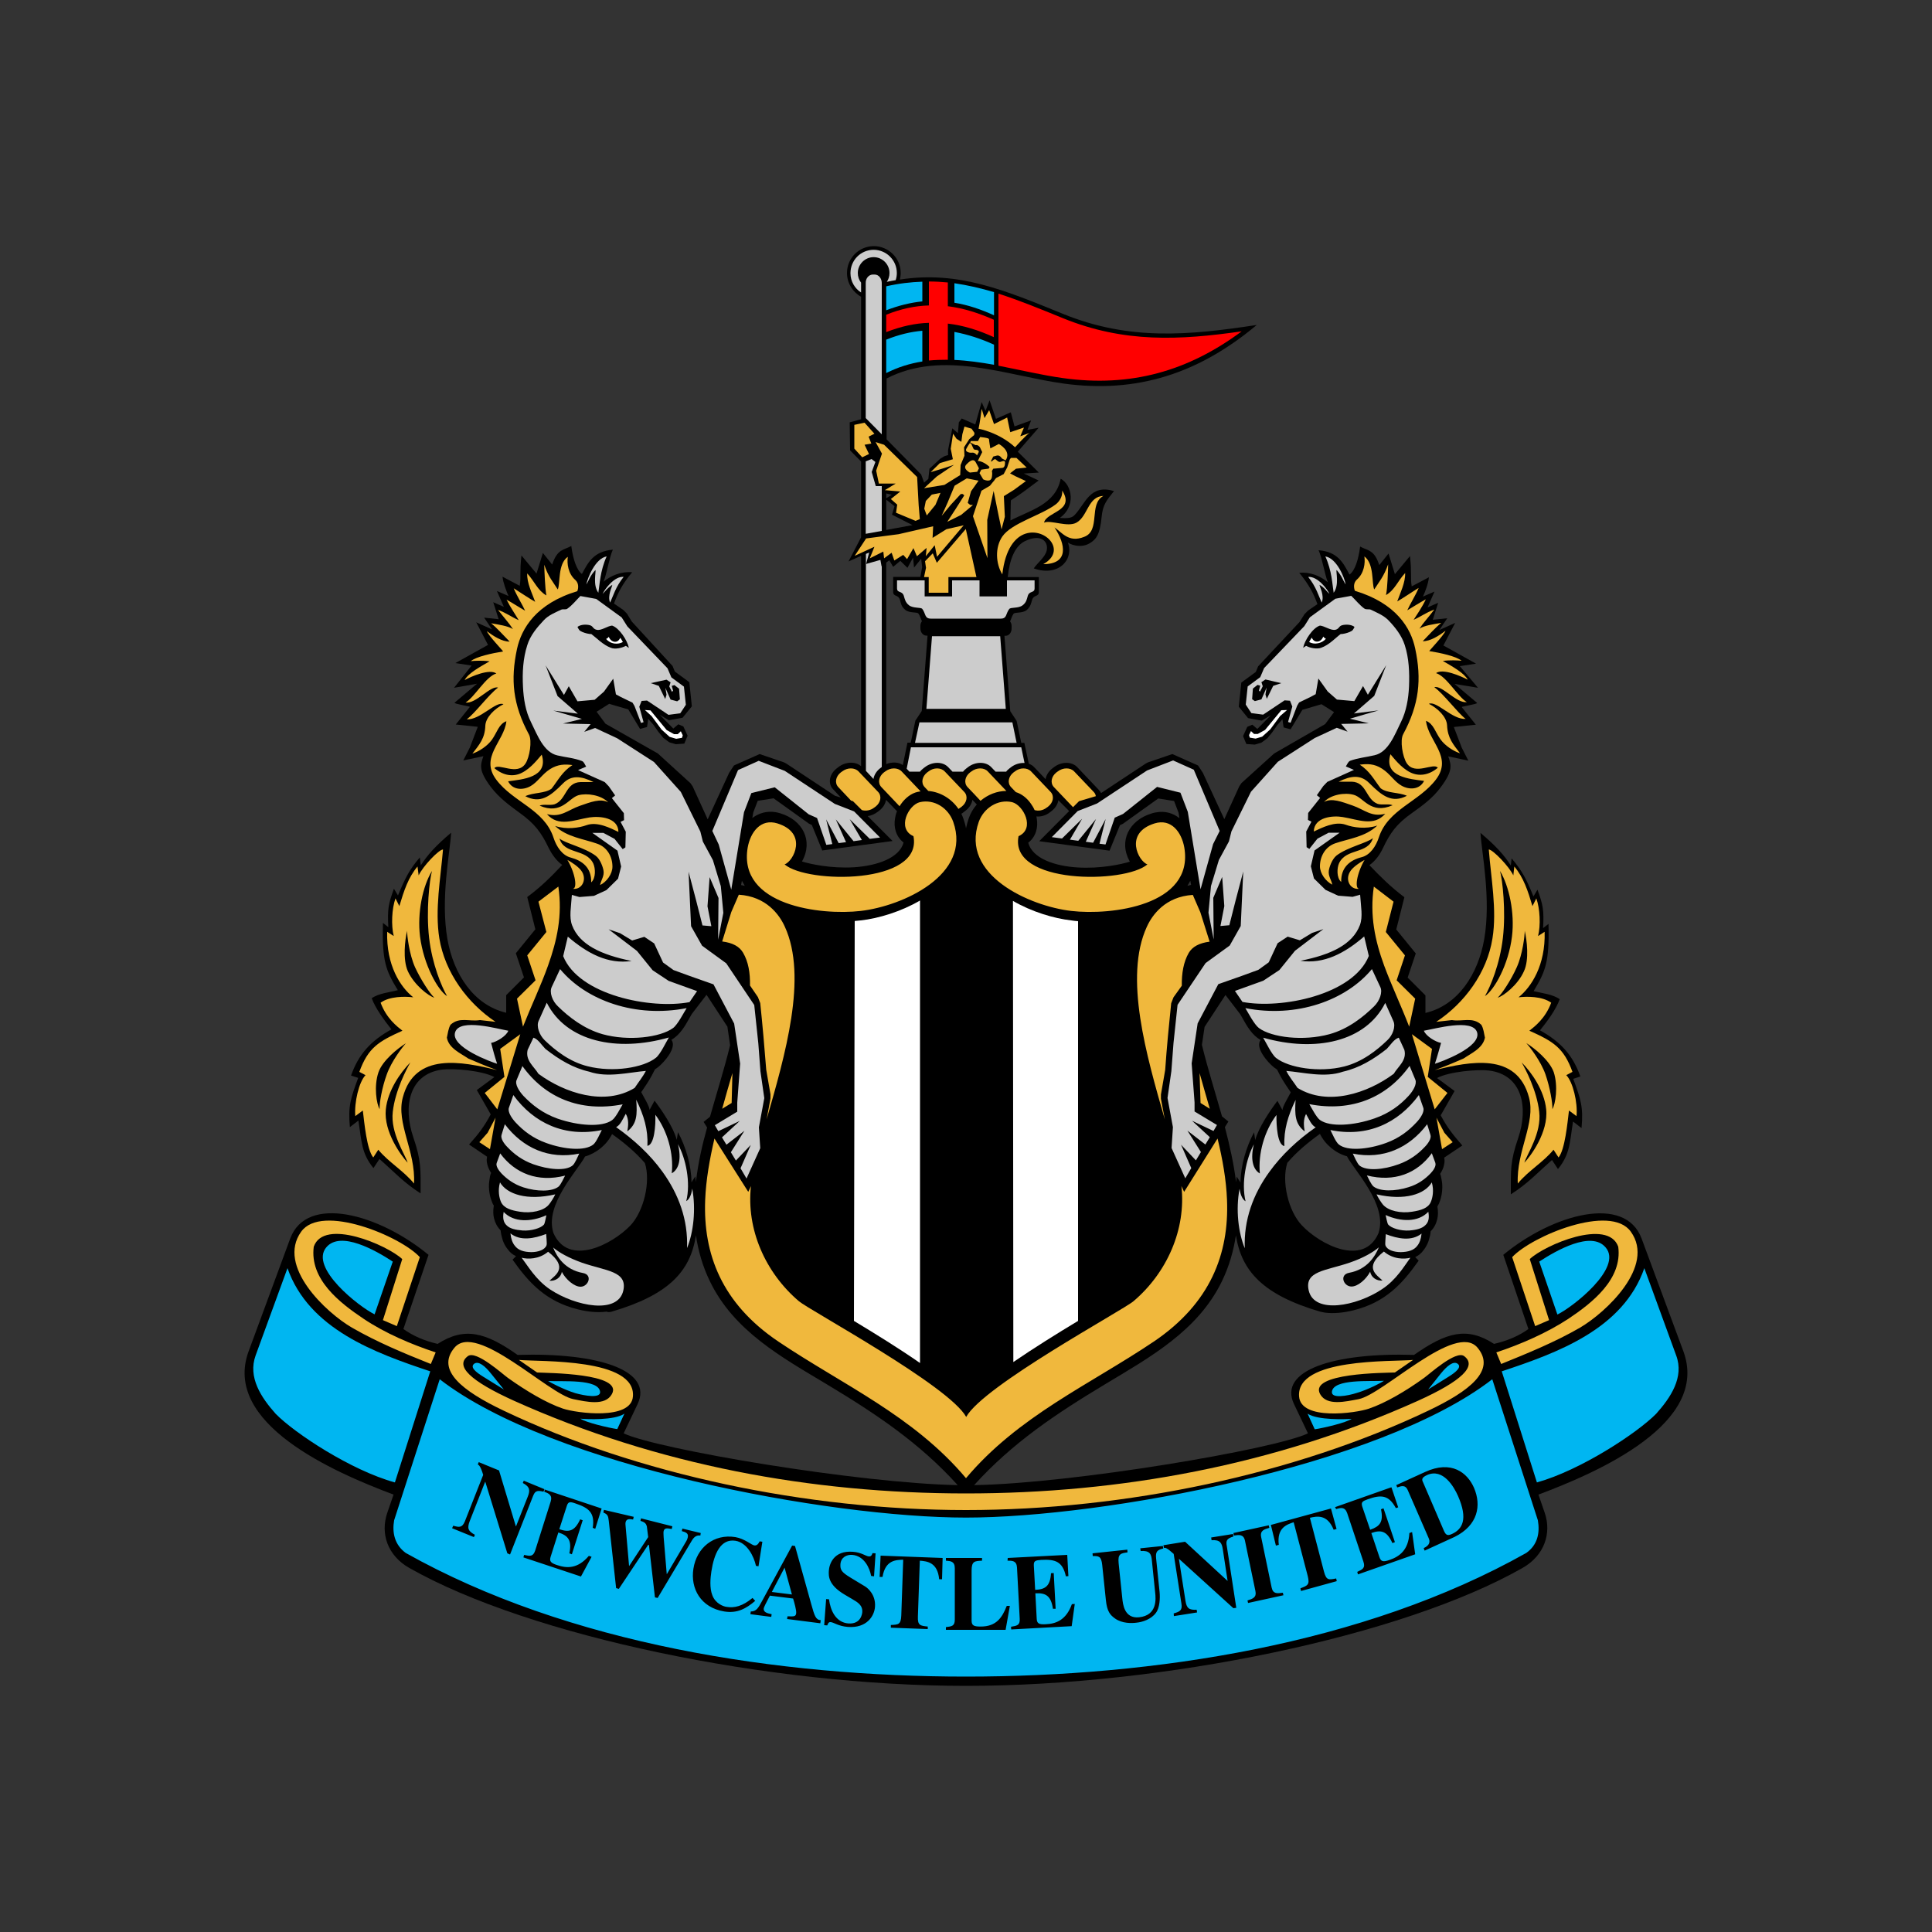 <?xml version="1.0" encoding="utf-8"?>
<!-- Generator: Adobe Illustrator 24.2.0, SVG Export Plug-In . SVG Version: 6.00 Build 0)  -->
<svg version="1.1" id="katman_1" xmlns="http://www.w3.org/2000/svg" xmlns:xlink="http://www.w3.org/1999/xlink" x="0px" y="0px"
	 viewBox="0 0 1000 1000" style="enable-background:new 0 0 1000 1000;" xml:space="preserve">
<rect x="0" y="0" width="1000" height="1000" fill="#333333" stroke="none"/>
<style type="text/css">
	.st0{fill-rule:evenodd;clip-rule:evenodd;}
	.st1{fill-rule:evenodd;clip-rule:evenodd;fill:#CCCCCC;}
	.st2{fill-rule:evenodd;clip-rule:evenodd;fill:#FFFFFF;}
	.st3{fill-rule:evenodd;clip-rule:evenodd;fill:#00B6F1;}
	.st4{fill-rule:evenodd;clip-rule:evenodd;fill:#F0B83D;}
	.st5{fill-rule:evenodd;clip-rule:evenodd;fill:#FF0000;}
</style>
<g>
	<path class="st0" d="M316.6,678.9c29.7-8.7,40.8-21,43.6-39.5c1.2,7.9,3.4,15.9,7.2,23.7c12.4,25.8,37.2,39.4,60.7,53.5
		c25.3,15.2,47.9,30.3,67.6,52.1c-51.7-1-155.7-18.6-172.9-26.8l7.2-15.1c8.4-17.6-20.6-26.8-62.1-25.5
		c-16.6-11.7-27.4-14.7-41.4-5.7c-6.9-1.6-12.8-4.2-17.7-7.7l13-38.4c-25.7-21.2-63.1-31.5-71.6-8.4l-21.5,58.3
		c-13.8,37.3,43.8,62.5,75,74.2l-3.3,9.6c-3.5,10.4,0,21.9,11.5,28.4c62.5,35.4,186.1,61,288.1,61s225.5-25.5,288-61
		c11.5-6.5,15.1-18.1,11.6-28.4l-3.3-9.6c31.2-11.7,88.8-36.9,75-74.2l-21.6-58.3c-8.5-23-45.9-12.8-71.6,8.4l13,38.4
		c-5,3.6-10.9,6.1-17.8,7.7c-14-9.1-24.7-6-41.4,5.7c-41.5-1.3-70.5,8-62.1,25.5l7.2,15.1c-17.1,8.2-121.2,25.9-172.8,26.8
		c19.7-21.8,42.3-36.9,67.6-52.1c23.4-14.1,48.2-27.7,60.7-53.5c3.8-7.9,6-15.8,7.2-23.7c2.9,18.5,14,30.8,43.6,39.5l0,0
		c0,0,0,0,0,0c0.8,0.2,1.6,0.3,2.4,0.5c4.6,0.6,9.7,0.1,14.9-1.2c16.4-4.1,25.1-13.5,33.7-25.7l-1.8-1.8c1.9-1,3-1.8,4.4-3.7h0
		c1-1.3,1.9-2.9,2.5-4.6c0.5-1.6,1-3.3,1.1-5.1c1.7-1.7,2.8-3.7,3.4-6.2c0.5-2,0.5-4.2,0.1-6.6c0.2-0.5,0.5-1,0.8-1.5l0,0
		c1-2.3,1.9-5.8,1.7-9.8l0,0c0-0.5-0.1-1.3-0.3-2.4c-0.2-1-0.3-1.8-0.5-2.5l-0.1-0.2h0l0,0l-0.2-0.5c0.9-1.4,1.7-2.9,2-4.5v0
		c0.2-0.8,0.3-1.6,0.3-2.3c0-0.5-0.1-1.1-0.2-1.6l9.4-6.3c-4.8-5.5-7.7-9.1-11.2-15.6l7.2-12.6l-9.1-6.7c6.3-3.4,21.2-4.6,26.9-3.9
		c17.3,2.2,20.5,19.1,15.1,35c-4.2,12.2-3.8,16.5-3.8,29.1c9-5.8,13.3-10.7,21.3-17.8l3.1,4.7c6.4-7.8,6.1-14.2,7.8-24.6l4.4,3.4
		c1-10.9-0.4-14.9-4.3-25.5l3.7-1.2c-3.9-11-10.1-17.9-20.9-23.9c3.7-4.6,8.2-10.6,10.2-16.1c-3.6-2.6-9.1-3.1-13.5-4.2
		c6.1-10.2,8.2-14.9,7.7-34.8l-2.8,2.2c0.5-9.2,0-12-2.9-19.9l-2.1,3.5c-3.6-8.9-5.9-13.4-11.3-19.7L782,448
		c-3.5-5.5-7.8-10.2-15.7-16.9c0.6,10.4,5.6,34.2,1.9,55.2c-3.2,18-13.5,34-30.4,38l0-9.1l-9.2-9.2l4.2-12.5l-10.1-12.4l4.2-16.7
		c-6.9-5.2-12.3-10.5-18.1-16.6c3.1-2.2,5.4-5.4,7-8.8c3.8-8,7-12.5,15.2-18.3c5.2-3.7,10.5-7.5,14.7-13.2c6.6-8.8,5.4-11.6,3.9-16
		l10.4,2.2l-3.4-6.7l-4.1-10.7l11.4-1.2l-7.3-9.1c-0.4-0.3,8.5-1.6,7.9-2.2l-11.6-9.8L765,356l-9.4-11.2l8.4-1.3l-16.9-9.4l6.1-11.7
		l-8.2,3.7l4.1-6.1l-7.5,0.8l2.8-8.8l-5.5,2.4l3.6-8.2l-6,2.6c1.3-2.8,2.8-6.9,3.1-10l-8.9,4.7c-0.8-4.6,0.1-7-0.9-15.7l-7.8,9.4
		l-3.3-10.7l-4.8,6c-2.6-8.1-5.9-7.4-9.9-9.6c-0.9,6.9-2.7,12.5-5.5,14.5c-3.3-6.2-6.1-11.8-16-12.6c1.9,4.2,3.1,12.3,4.8,16.6
		c-3.8-3.2-9.1-5.5-14.8-4.9c5.1,6.2,7.4,10.7,9.4,16.2l-4.8,3.3l-1.9,1.9l-2.6,4.1l-21.4,22.9l-1.2,2.9l-7.5,5.5l-1.3,12.5l4.8,5.9
		l7.1,1.3l4.7-2.8l-7,7.1l-2.6-2.2l-2.6,1.1l-2.2,4.8l1.7,4.1l4.4,0.3l3.4-1l3.1-2.3l2.6-3.2l2.6-3.7l2.6-2.9l0.3,2.3l0.3,1.9l3.6,1
		l6.1-10.1l9.9-2.9l6.5,4.1l-4.6,6.2L659.5,390l-16.9,15.3l-1.1,1.6l-7.8,17.1L622.6,400l-2.5-3.8l-13.3-5.9l-12.6,4.3l-1.3,0.7
		l-23,15.2c-0.3-0.6-0.7-1.2-1.2-1.7l-11.1-11.7c-2.8-3-8.2-3-12.1,0l-0.9,0.7c-1.9,1.5-3.1,3.5-3.4,5.5l-5.9-6.2
		c-0.7-0.8-1.7-1.4-2.8-1.8l-2.3-10.8h-1.6l-2.4-11.4l-3.3-5l-3-39h0.6c1.7,0,3.1-1.7,3.1-3.7V324c0-0.9-0.3-1.7-0.8-2.4
		c0.6-1,0.8-2.5,1.8-3.9c0.8-1,4.6-0.1,6.9-2c1.9-1.7,2.2-3.5,2.6-4.8c0.8-3.4,3.6-1.7,3.6-4.5v-7.7h-16.1
		c0.9-8.9,3.6-15.9,8.7-18.5c8.4-4.2,12.4,0,11.5,4.6c-0.7,3.6-5.3,7-6.7,9.4c12.2,4.4,21-4,17.6-13.5c0.4,0.7,6.3,3.5,11.3,0.5
		c3.3-2,5.3-4.3,6.2-13.6c0.6-6.4,2.5-8.5,6.4-13.4c-12.6-3.9-14.9,6.9-20.6,12.6c-1.7,1.7-4.7,1.4-7.5,1.3
		c8.5-5.9,6.5-17.1,0.5-20.3c-2.6,13.4-16.1,16.4-26,21.6l0.2-10.4c5.7-3.6,9-6.3,14.4-10.3l-7.7-3.6l7.8-0.5l-10.9-10.8l10.8-12.4
		l-5.8,1.1l1.9-4.9l-8.6,3.1l-1.9-7.3l-7.7,3.4l-3.3-9.6l-2.1,5.5l-2-4.6l-3.3,11.6l-7-3.1l-1.5,2l-0.5,5.6l-2.9-2.5l-2.2,11.4
		l0,1.9l0.1,0.5l-1.9,0.6l-2.2,1.3l-5.6,5.2l-0.6,5.3l-2.2,1.9l-1.5-4.2l-17.9-18.2v-31.5c29.1-15,62-1.5,91.4,2.6
		c38.4,5.3,70.3-5.3,100.2-30.3c-35.3,5.4-66,8.2-100.2-5.7c-30-12.2-54.2-22.5-84.5-17.8c0.2-1.1,0.4-2.2,0.4-3.4
		c0-7.7-6.3-13.9-13.9-13.9c-7.7,0-13.9,6.2-13.9,13.9c0,5.3,3,9.9,7.3,12.3V217l-5.9,1.6l0.2,14.5l5.7,5.8v39.2l-6.5,12.5l6.5-2.9
		v108.9c-2.9-2.6-8-2.4-11.7,0.4l-0.9,0.7c-3.9,3-4.7,7.9-1.9,10.8l4,4.3l-3-0.9l-25.1-16.6l-1.3-0.7l-12.6-4.3l-13.3,5.9l-2.5,3.8
		l-11.1,24.1l-7.8-17.1l-1.1-1.6L340.5,390l-27.1-15.4l-4.6-6.2l6.5-4.1l9.9,2.9l6.1,10.1l3.6-1l0.3-1.9l0.3-2.3l2.6,2.9l2.6,3.7
		l2.6,3.2l3.1,2.3l3.4,1l4.4-0.3l1.7-4.1l-2.2-4.8l-2.6-1.1l-2.6,2.2l-7-7.1l4.7,2.8l7.1-1.3l4.8-5.9l-1.3-12.5l-7.5-5.5l-1.2-2.9
		L327,321.7l-2.5-4.1l-1.9-1.9l-4.8-3.3c2-5.5,4.3-10.1,9.4-16.2c-5.7-0.5-11,1.7-14.8,4.9c1.7-4.2,2.9-12.4,4.8-16.6
		c-9.9,0.9-12.7,6.4-16,12.6c-2.7-2-4.6-7.6-5.5-14.5c-4,2.2-7.2,1.5-9.9,9.6l-4.8-6l-3.3,10.7l-7.8-9.4c-1,8.8-0.1,11.2-0.9,15.7
		l-8.9-4.7c0.3,3.1,1.9,7.2,3.1,10l-6-2.6l3.6,8.2l-5.5-2.4l2.8,8.8l-7.5-0.8l4.1,6.1l-8.2-3.7l6.1,11.7l-16.9,9.4l8.4,1.3L235,356
		l11.9-2.1l-11.6,9.8c-0.6,0.6,8.2,1.9,7.9,2.2l-7.3,9.1l11.4,1.2l-4.1,10.7l-3.4,6.7l10.4-2.2c-1.5,4.5-2.7,7.2,3.9,16
		c4.3,5.6,9.5,9.4,14.7,13.2c8.1,5.8,11.4,10.4,15.2,18.3c1.7,3.4,4,6.6,7,8.8c-5.8,6.2-11.2,11.5-18.1,16.6l4.2,16.7l-10.1,12.4
		l4.2,12.5l-9.2,9.2l0,9.1c-16.9-4-27.2-20-30.4-38c-3.7-21,1.3-44.7,1.9-55.2c-7.9,6.7-12.1,11.3-15.7,16.9l-0.5-4.1
		c-5.4,6.3-7.6,10.7-11.3,19.7l-2.1-3.5c-2.9,7.9-3.4,10.7-2.9,19.9l-2.8-2.2c-0.5,19.9,1.5,24.6,7.7,34.8
		c-4.4,1.2-9.9,1.6-13.5,4.2c2,5.4,6.5,11.4,10.2,16.1c-10.8,6-17,12.9-20.9,23.9l3.7,1.2c-3.9,10.6-5.3,14.6-4.3,25.5l4.4-3.4
		c1.7,10.4,1.4,16.8,7.8,24.6l3.1-4.7c8,7,12.3,12,21.3,17.8c0-12.5,0.4-16.9-3.8-29.1c-5.4-15.9-2.2-32.8,15.1-35
		c5.7-0.7,20.6,0.5,26.9,3.9l-9.1,6.7l7.2,12.6c-3.5,6.5-6.3,10.1-11.2,15.6l9.3,6.3c-0.1,0.5-0.1,1.1-0.2,1.6
		c0,0.7,0.1,1.5,0.3,2.3v0c0.4,1.6,1.1,3.1,2,4.5l-0.2,0.5l0,0h0l-0.1,0.2c-0.2,0.7-0.4,1.5-0.5,2.5c-0.2,1-0.2,1.8-0.3,2.4l0,0
		c-0.2,4,0.7,7.5,1.7,9.8l0,0c0.2,0.5,0.5,1.1,0.8,1.5c-0.4,2.4-0.4,4.6,0.1,6.6c0.6,2.4,1.7,4.5,3.4,6.2c0.2,1.8,0.6,3.5,1.1,5.1
		c0.6,1.7,1.4,3.3,2.5,4.6h0c1.4,1.9,2.4,2.7,4.4,3.7l-1.8,1.8c8.6,12.2,17.4,21.6,33.7,25.7c5.2,1.3,10.4,1.8,14.9,1.2
		C315,679.3,315.8,679.1,316.6,678.9C316.6,678.9,316.6,678.9,316.6,678.9L316.6,678.9L316.6,678.9z M476.4,298.6h-14.1v7.7
		c0,2.9,2.8,1.1,3.6,4.5c0.4,1.4,0.6,3.2,2.6,4.8c2.2,1.9,6.1,1,6.9,2c1,1.4,1.2,2.9,1.8,3.9c-0.5,0.7-0.8,1.5-0.8,2.4v1.4
		c0,2,1.4,3.7,3.1,3.7h0.6l-3,39l-3.3,5l-2.4,11.4h-1.7l-2.4,11.6c-2.3-1.6-5.6-1.7-8.6-0.5V291.2l1.6-1.2l2,3.4l3.7-3.1l3.7,3.6
		l2.9-5.3l0.5,5.2l3.7-4.6l0.5,4.3L476.4,298.6z M458.7,274.3v-15.7l4.3,3.4l-1.3,4.4l10.6,5.4L458.7,274.3z M458.7,257.9v-2.5
		l2.9,0.7L458.7,257.9z M553.4,419.8l-15.5,15.6l36.4,4.9l5.4-13.2l1.5-0.7l18.3-13.1l8.2,1.3l2.3,6l0.5,2.9
		c-3.3-2.6-7.4-3.9-12.2-3c-0.8,0.1-1.6,0.3-2.4,0.6h0c-11.4,3.5-17.1,14.2-11.1,24.9c-4.5,1.4-15.2,3.7-26.9,3
		c-12.1-0.7-23.5-4.7-25.7-12.8c3.9-3,5.3-7.9,4.4-12.7c0-0.3-0.1-0.6-0.2-0.9c2.4,0.2,5-0.5,7.1-2.2l0.9-0.7
		c1.9-1.5,3.1-3.5,3.4-5.5L553.4,419.8z M505.6,416.4c-0.9,1-1.7,2.1-2.4,3.3c-0.7,1.2-1.3,2.5-1.8,3.9l0,0l0,0v0
		c-0.6,1.7-1,3.4-1.4,5.1c-0.3-1.7-0.8-3.4-1.4-5.1v0v0l0,0c-0.3-0.8-0.6-1.6-1-2.4c0.5-0.3,1-0.6,1.4-1l0.9-0.7
		c1.9-1.5,3.1-3.5,3.4-5.5L505.6,416.4z M464.3,419.9c-0.5,1.1-0.8,2.3-1,3.5c-0.9,4.8,0.5,9.7,4.4,12.7c-2.2,8-13.6,12-25.7,12.8
		c-11.7,0.7-22.4-1.6-26.9-3c6-10.8,0.3-21.4-11.1-24.9h0c-0.8-0.2-1.7-0.5-2.4-0.6c-4.8-0.8-8.9,0.5-12.2,3l0.5-2.9l2.3-6l8.2-1.3
		l18.3,13.1l1.5,0.7l5.4,13.2l36.4-4.9l-12.9-12.9c1.8-0.2,3.6-1,5.2-2.2l0.9-0.7c1.9-1.5,3.1-3.5,3.4-5.5L464.3,419.9z
		 M360.2,611.8c-0.1-1-0.2-1.9-0.3-2.9l-2,3.1c0-8.4-2.9-18.5-7-26l-0.6,4c-1.7-6.4-7.7-15.3-11.5-20.3l-2.6,4.8
		c0-1.9-3.1-6.8-4.3-9.2c1.5-2.2,4.1-6,5.4-8.5l1.7-3.3c0.6-0.4,1.2-0.8,1.7-1.2h0v0l0,0c3.1-2.5,9.9-10.2,6.8-14.1
		c4.4-2.5,7-7,9.5-11.5c0.6-1,1-1.7,1.1-1.9l7.6-9.9l10.8,16.5l1.4,9.6c-3,12.3-6.9,24.6-10.4,37l-0.1,0.1l-3.2,2.6l1.8,2.9
		C363.4,592.8,361.3,602.3,360.2,611.8L360.2,611.8z M383.6,458.1l0.4-2.2c0.5,0.9,1,1.8,1.5,2.6L383.6,458.1z M622.1,540.8
		c3,12.3,6.9,24.6,10.4,37l0.1,0.1l3.2,2.6l-1.8,2.9c2.5,9.5,4.6,19,5.8,28.5c0.1-1,0.2-1.9,0.3-2.9l2,3.1c0-8.4,2.9-18.5,7-26
		l0.6,4c1.7-6.4,7.7-15.3,11.5-20.3l2.6,4.8c0-1.9,3.1-6.8,4.3-9.2c-1.5-2.2-4.1-6-5.4-8.5l-1.7-3.3c-0.6-0.4-1.2-0.8-1.7-1.2h0v0
		l0,0c-3.1-2.5-9.9-10.2-6.8-14.1c-4.4-2.5-7-7-9.5-11.5c-0.6-1-1-1.7-1.1-1.9l-7.6-9.9l-10.8,16.5L622.1,540.8z M616.1,455.9
		c-0.5,0.9-1,1.8-1.5,2.6l1.9-0.5L616.1,455.9z M713.5,638.3c-7.7,17.6-30.3,5.9-39.7-4.1c-6.9-7.3-10.6-22.5-7.5-32.3
		c4.8-5.7,10.9-10.7,16.9-15c2.7,5.5,8.1,10,14,11.6C700.5,605.3,718.5,623.5,713.5,638.3L713.5,638.3z M286.5,638.3
		c-5-14.7,13-33,16.3-39.7c5.9-1.7,11.3-6.1,14-11.6c6.1,4.3,12.2,9.4,17,15c3.1,9.7-0.6,25-7.5,32.3
		C316.8,644.2,294.3,655.8,286.5,638.3L286.5,638.3z"/>
	<path class="st1" d="M475.9,373.9h48.1l2.2,10.6h-52.6L475.9,373.9z M451.8,142.1h0.9c2.1,0,3.7,2,3.7,4.4v78.3l-8.3-8.4h0v-69.9
		C448,144.1,449.7,142.1,451.8,142.1L451.8,142.1z M456.4,251.6v23.2l-8.3,1.5v-37.5l3-1.2l2,1.5l-1.9,5.2l2.1,7.3H456.4z
		 M456.4,292.9V397c0,0,0,0,0,0l-0.9,0.7c-1.9,1.5-3.1,3.5-3.4,5.5l-3.9-4.2V286.7l1.7-0.7l-1.6,5.9l7.4-2.1l0.6,3.4L456.4,292.9z
		 M452.2,129.3c6.6,0,12,5.4,12,12c0,1.3-0.2,2.5-0.6,3.7c-1.5,0.2-3.1,0.6-4.6,0.9c0.9-1.3,1.4-2.9,1.4-4.6c0-4.5-3.7-8.2-8.2-8.2
		c-4.5,0-8.2,3.7-8.2,8.2c0,1.9,0.6,3.6,1.7,5v5.1c-3.3-2.1-5.5-5.8-5.5-10C440.2,134.6,445.6,129.3,452.2,129.3L452.2,129.3z
		 M742.7,550.6c1.5-4.6,1.8-6,3.2-10.8c-2.7-0.4-7.9-3.5-8.9-6.3c5.5-0.9,25-6.5,27.5,0.7C767.1,542,745.4,549.8,742.7,550.6
		L742.7,550.6z M290.4,315.6c1-0.5,2.3,0.1,3.2-0.5c2.6-1.8,4.6-4.4,6.8-6.6l8.2,1.5l13.2,9.6l2.9,4.6l20.8,21.7l2,4.7l6.5,4.8
		l1,9.4l-2.9,4.4l-6.1,0.8l-11.1-7.4l-2.8,0.2l-1.2,3l2.2,8l-1.3,0.4l-3.4-8.8l-1-1.7l-6-2.9l-2.6-1.4l-1.4-8.1l-4.8,6.7l-4.8,4.2
		l-8.9,0.8l-4.5-7.8l-2.5,4.5l-9.5-15.3l6.2,15.9l10.5,9.1l-12.7-1.6l14.8,4.3l-9.8,2.4l14.3,0.3l-3.3,4l5.6-2l11.4,5.3l19.1,12.3
		l13.9,15.5l10.1,20.5l1.3,5.2l5.2,9.6l4.1,13.5l1.3,13.8l-2.7,13.9l0.2-21.6l-4.6-10.8l-1.1,15.1l2,10.3l-4.6-0.4l-3.3-13
		l-3.9-14.8l1.3,28.2l5.7,10.1l12.5,9.1l14.5,21.6l2.1,19.8l1.1,14.5l2,13.9l-2.8,15.1l0.7,10.8l-7.1,15.7l-3.1-5.3l5.3-12.1
		l-7.7,8.1l-2.6-4.3l7-11.1l-9.3,7.2l-2.3-3.8l9.2-8.5l-11.1,5.3l-1.8-3.1l11.6-7l0-4.7l1.5-20.2l-3.1-20.7l-10.7-20.3l-12.2-4.3
		l-8.5-3.1l-5.4-3.9l-4.6-9.9l-5.1-3.4l-6.3,1.9l-6.3-3.8l-5.9-2l14.7,11.2l8.1,10l8.3,5.5l14.7,5.3l-3.9,5.7
		c-20,3.8-57.3-3.6-65.4-23.8l2.4-10.1c10.1,8.7,20.8,14.4,33,12.6c-15.7-3.2-27-8.4-30.8-18.5c-1.6-4.3-0.5-9.3-0.1-15.7l3.9,1.1
		l7.5-0.6l6.5-3l6-5.9l1.6-6.3l-1.9-8.2l-13-9.2h5.7l5.8,3.1l4.2,5.3l1.4-0.9l0.2-8.1l-2.7-5.1l1.8-0.9l-0.1-3.6l-6.2-7.8l1.7-1.4
		l-3.3-4.7l-2.1-2.2l-13.8-6.2l4.2-1.8c-0.7-1-1.1-2.5-2.2-2.9c-4.1-1.6-8.5-1.9-12.7-2.9c-7.1-1.6-10.4-10.6-13.6-17.1
		c-2.9-5.7-3.9-12.2-4.2-18.4c-0.4-7.2,0-14.7,2.2-21.5c1.5-5,5-9.2,8.6-13C283.9,318.4,287.3,317.1,290.4,315.6L290.4,315.6z
		 M270,651c3.1,0.8,8.9,0.9,13.7-3.1c10.6,8.2,3.9,12,0.7,15c2.9,0.3,5.9-1.5,6.4-4.6c2,3.9,6.5,7.8,9.8,7.7c4-0.1,6.3-6.2,1.1-7.1
		c-9.3-1.7-13.5-8.4-15.4-13.2c2.9,2.5,8,5.4,15,7.9c12.5,4.3,23.6,4.3,21.3,14.5c-2.9,12.3-24.6,8.1-37.9-0.7
		C277.3,662.4,273.2,655.2,270,651L270,651z M281.9,538.4c-2.7-2.6-4.4-7.2-3.1-10l4.2-9.4c10.1,20.1,36.2,25.7,63.2,18
		c-1.4,2.3-4.4,8.7-6.7,10.5c-6.5,5.2-22.3,7.7-35.3,4.4C294.8,549.6,287.3,543.6,281.9,538.4L281.9,538.4z M273.1,543.4l3-6.3
		c2.4,0.7,4.3,3.9,6.2,5.8c7,5.5,14.3,9.9,22.7,11.8c9.4,3.3,20.7,0.3,29.3-0.4c-1.6,3.1-3.9,5.9-5.8,8.8
		c-15.5,9.5-36.2,2.7-49.8-7.3C276.4,552,271.8,548.9,273.1,543.4L273.1,543.4z M270.9,567.2c-2.2-2.4-4.5-6-3.5-8.2l3-7.2
		c11.6,16.2,29.7,24.1,51.9,19.8c-1.1,1.8-3.6,6.9-5.5,8.2c-5.3,3.8-17.5,2.9-28.2-0.8C280.8,576.2,275.4,571.9,270.9,567.2
		L270.9,567.2z M266.8,580.9c-2-2.2-4.1-5.4-3.4-7.5l2.3-6.6c10.7,14.7,26.8,22,45.8,18.1c-0.9,1.7-2.8,6.2-4.4,7.5
		c-4.4,3.5-15,2.6-24.4-0.8C275.7,589.1,270.8,585.2,266.8,580.9L266.8,580.9z M262.6,593.7c-1.8-1.8-3.6-4.5-3-6.3l1.7-5.5
		c9.3,12.3,22.8,18.4,38.5,15.2c-0.7,1.4-2.2,5.2-3.5,6.2c-3.6,2.9-12.5,2.1-20.3-0.7C270.2,600.5,266,597.3,262.6,593.7
		L262.6,593.7z M259.5,607.3c-1.5-1.6-3-3.9-2.4-5.4l1.8-4.9c7.7,10.4,19.5,15.1,33.6,11.5c-0.7,1.2-2.2,4.7-3.4,5.7
		c-3.4,2.7-11.2,2.6-18.1,0.4C266,613,262.4,610.3,259.5,607.3L259.5,607.3z M269.2,627.2c-4.6-0.7-8.4-1.8-9.9-5.1
		c-0.9-2.1-1.7-5.9-0.5-10.1c3.6,6.1,13.9,9.6,28.6,6.2c-0.6,1.4-2.3,4.1-3.3,5.3C281.4,626.8,274.9,628.1,269.2,627.2L269.2,627.2z
		 M270.5,636.9c-3.8-0.3-6.6-1-8.2-2.6c-1.7-1.5-2.2-3.8-1.6-7c5.2,5.5,14.1,5.3,22.1,1.7c-0.2,0.7-0.7,4.2-1.3,4.9
		C279.9,635.7,275,637.2,270.5,636.9L270.5,636.9z M274.9,648.1c-3.7-0.1-6.7-0.9-8.5-3.4c-1.2-1.5-1.9-3.5-2.2-6.3
		c5.2,4.1,12.2,2.7,18.5,0.3c0,0.9,0.5,5,0.2,5.8C282.1,646.9,278.6,648.1,274.9,648.1L274.9,648.1z M324.7,585.6
		c5-3.9,5.2-8.6,4.6-16.4c4,8.2,6.2,15.5,5.8,23.9c3.6-0.6,4.3-10.4,4.1-16.1c6.2,8.2,9.6,20,8.5,30.3c3.7-2.1,5.1-7.4,3.2-15.1
		c4.1,7.5,6.7,19.9,4.3,29.5c2-1.1,2.8-4.3,3.1-6.5c2,10.8,0.6,22.9-2.7,30.8c0.6-14.7-4.4-28-12.7-39.5c-6.4-8.9-14.8-16.6-24-23.1
		c2.2-1,3.5-4.3,5-6.9C325.6,579.5,325.2,582.6,324.7,585.6L324.7,585.6z M288.8,520.9c-2.9-2.7-4.6-7.3-3.2-10.1l4.3-9.2
		c13.5,16.3,39.1,25.4,65.5,20.2c-1.4,2.2-4.6,8.5-7,10.3c-6.7,4.9-23.1,6.9-36.5,3.2C302.1,532.5,294.3,526.3,288.8,520.9
		L288.8,520.9z M303.5,302.5c0.5-3.1,4.6-13.5,10.5-14.5c-3.4,7.5-3.6,14.6-4.3,18.8c-3-4.1-1.1-10.8-1.5-11.8
		C305.2,298.3,304.9,300.3,303.5,302.5L303.5,302.5z M311.9,307.4c1-2.3,6.1-9.3,10.9-8.8c-4.1,5-5.6,10.3-7,13.3
		c-1.6-3.6,1.2-8.3,1.1-9.2C314.1,304.6,313.4,306,311.9,307.4L311.9,307.4z M298.9,324.5c2.1-1.7,5.9-1.2,6.9-0.7
		c1.2,0.5,1.2,1.8,3.1,2.2c2.4,0.5,5.5-2,7.9-2.2c3.7,1.2,7.9,7.6,8.7,11.5c-0.6-0.2-0.9-0.7-1.6-1c-2,1.1-5.6,1.9-7.7,1
		c-4.1-1.5-7.4-5.1-10.1-7.1c-1.1,0-3.1-0.4-4.7-1.1C299.7,326.4,299.6,325.8,298.9,324.5L298.9,324.5z M336.8,353.6l8.2-1.8
		l2.1,1.4l-0.7,2.1l1.4,2.8l0.6-0.6l-0.7-2.5l1.4-0.4l2.4,1.9l0.4,5.5l-1.4,1l-3.4-0.9l-2.7-6.1l0.6,3.6l-0.7,2.2L341,355
		L336.8,353.6z M368.7,430.1l13.3-31.5l10.7-4.8l13.5,5.2l25.9,17.1l10,3.9l13.4,13.5l-5.3,0.7l-10.4-10.2l6.3,10.8l-4.3,0.6
		l-9.2-11.3l5.3,11.8l-3.8,0.5l-6.5-12.3l3.2,12.8l-3.1,0.4l-4.8-13.9l-4.3-1.9l-17.6-14l-12.1,3l-3.8,9.9l-6.6,40.1l-6.5-23.4
		L368.7,430.1z M257.3,550.6c-2.7-0.8-24.4-8.6-21.7-16.4c2.5-7.3,22-1.6,27.5-0.7c-1,2.8-6.3,5.9-8.9,6.3
		C255.5,544.6,255.8,546,257.3,550.6L257.3,550.6z M631.3,430.1l-3.4,6.8l-6.5,23.4l-6.6-40.1l-3.8-9.9l-12.1-3l-17.6,14l-4.3,1.9
		l-4.8,13.9l-3.1-0.4l3.2-12.8l-6.5,12.3l-3.8-0.5l5.3-11.8l-9.2,11.3l-4.3-0.6l6.3-10.8l-10.4,10.2l-5.3-0.7l13.4-13.5l10-3.9
		l25.9-17.1l13.5-5.2l10.7,4.8L631.3,430.1z M663.2,353.6L659,355l-3.3,6.7l-0.7-2.2l0.6-3.6l-2.7,6.1l-3.4,0.9l-1.4-1l0.4-5.5
		l2.4-1.9l1.4,0.4l-0.7,2.5l0.6,0.6l1.4-2.8l-0.7-2.1l2.1-1.4L663.2,353.6z M701.1,324.5c-0.7,1.3-0.8,1.9-2.5,2.6
		c-1.6,0.7-3.6,1.1-4.7,1.1c-2.7,2-5.9,5.6-10.1,7.1c-2.2,0.8-5.8,0.1-7.7-1c-0.7,0.3-1,0.7-1.6,1c0.8-3.9,4.9-10.3,8.7-11.5
		c2.4,0.2,5.5,2.6,7.9,2.2c1.9-0.4,1.9-1.7,3.1-2.2C695.2,323.3,699,322.8,701.1,324.5L701.1,324.5z M688.1,307.4
		c-1.6-1.4-2.2-2.9-5.1-4.7c-0.1,0.9,2.7,5.5,1.1,9.2c-1.4-3-2.9-8.3-7-13.3C682,298.2,687.2,305.1,688.1,307.4L688.1,307.4z
		 M696.5,302.5c-1.5-2.2-1.8-4.2-4.7-7.5c-0.4,1,1.5,7.8-1.5,11.8c-0.7-4.2-0.9-11.3-4.3-18.8C692,289,696.1,299.4,696.5,302.5
		L696.5,302.5z M711.2,520.9c-5.5,5.4-13.3,11.7-23.1,14.4c-13.5,3.7-29.9,1.7-36.5-3.2c-2.4-1.8-5.6-8-7-10.3
		c26.4,5.2,52-3.9,65.5-20.2l4.3,9.2C715.8,513.5,714.1,518.1,711.2,520.9L711.2,520.9z M675.3,585.6c-0.5-3-0.8-6.1,0.7-9
		c1.5,2.6,2.8,5.9,5,6.9c-9.2,6.4-17.6,14.2-24,23.1c-8.3,11.4-13.3,24.8-12.7,39.5c-3.3-7.9-4.8-20-2.7-30.8
		c0.3,2.2,1.1,5.3,3.1,6.5c-2.3-9.6,0.3-22,4.3-29.5c-1.9,7.7-0.5,13,3.1,15.1c-1-10.3,2.4-22.1,8.6-30.3
		c-0.1,5.7,0.5,15.5,4.1,16.1c-0.4-8.4,1.9-15.8,5.8-23.9C670.1,577,670.3,581.8,675.3,585.6L675.3,585.6z M725.1,648.1
		c-3.8,0-7.2-1.2-8-3.5c-0.3-0.8,0.2-4.9,0.2-5.8c6.3,2.4,13.3,3.8,18.5-0.3c-0.3,2.8-1,4.8-2.2,6.3
		C731.8,647.2,728.8,648,725.1,648.1L725.1,648.1z M729.5,636.9c-4.5,0.3-9.4-1.2-11-3.1c-0.5-0.7-1.1-4.1-1.3-4.9
		c8,3.6,16.9,3.8,22.1-1.7c0.6,3.3,0.1,5.5-1.6,7C736.1,635.8,733.3,636.6,729.5,636.9L729.5,636.9z M730.8,627.2
		c-5.7,0.9-12.2-0.4-15-3.7c-1-1.2-2.7-3.9-3.3-5.3c14.7,3.4,25-0.1,28.6-6.2c1.2,4.2,0.4,8-0.5,10.1
		C739.2,625.4,735.4,626.5,730.8,627.2L730.8,627.2z M740.5,607.3c-2.9,3-6.5,5.7-11.5,7.2c-6.9,2.2-14.7,2.3-18.1-0.4
		c-1.2-1-2.7-4.4-3.4-5.7c14.2,3.6,26-1,33.6-11.5l1.8,4.9C743.5,603.5,742,605.7,740.5,607.3L740.5,607.3z M737.4,593.7
		c-3.4,3.6-7.6,6.8-13.4,8.9c-7.9,2.9-16.7,3.6-20.3,0.7c-1.2-1-2.8-4.8-3.5-6.2c15.7,3.2,29.2-2.9,38.5-15.2l1.7,5.5
		C741,589.2,739.2,591.9,737.4,593.7L737.4,593.7z M733.2,580.9c-4,4.3-8.9,8.2-15.8,10.7c-9.4,3.4-20,4.3-24.4,0.8
		c-1.6-1.2-3.5-5.8-4.4-7.5c19,3.9,35-3.4,45.8-18.1l2.3,6.6C737.4,575.4,735.3,578.7,733.2,580.9L733.2,580.9z M729.1,567.2
		c-4.4,4.8-9.9,9-17.7,11.7c-10.6,3.7-22.9,4.6-28.2,0.8c-1.9-1.4-4.4-6.4-5.5-8.2c22.1,4.3,40.3-3.6,51.9-19.8l3,7.2
		C733.5,561.2,731.3,564.8,729.1,567.2L729.1,567.2z M726.9,543.4c1.4,5.5-3.3,8.6-5.5,12.4c-13.6,10.1-34.2,16.9-49.8,7.3
		c-1.9-2.9-4.3-5.7-5.8-8.8c8.6,0.7,19.9,3.7,29.3,0.4c8.4-1.9,15.7-6.3,22.7-11.8c1.9-2,3.8-5.1,6.2-5.8L726.9,543.4z M718.1,538.4
		c-5.4,5.2-12.9,11.2-22.3,13.6c-13,3.3-28.8,0.7-35.3-4.4c-2.3-1.8-5.3-8.2-6.7-10.5c27,7.7,53.1,2.2,63.2-18l4.2,9.4
		C722.5,531.3,720.9,535.8,718.1,538.4L718.1,538.4z M730,651c-3.1,4.2-7.2,11.4-14.7,16.3c-13.2,8.8-35,13-37.9,0.7
		c-2.4-10.2,8.8-10.2,21.3-14.5c7-2.4,12.1-5.4,15-7.9c-2,4.8-6.1,11.5-15.4,13.2c-5.2,1-2.9,7,1.1,7.1c3.4,0.1,7.8-3.8,9.8-7.7
		c0.5,3.1,3.5,4.9,6.4,4.6c-3.2-3-9.8-6.8,0.7-15C721.1,651.9,726.9,651.8,730,651L730,651z M709.6,315.6c3.1,1.5,6.5,2.9,8.9,5.3
		c3.6,3.7,7,8,8.6,13c2.2,6.8,2.5,14.3,2.2,21.5c-0.3,6.3-1.4,12.8-4.2,18.4c-3.2,6.5-6.5,15.5-13.6,17.1c-4.2,1-8.7,1.4-12.7,2.9
		c-1.1,0.5-1.5,1.9-2.2,2.9l4.2,1.8l-13.8,6.2l-2.1,2.2l-3.3,4.7l1.7,1.4l-6.2,7.8l-0.1,3.6l1.8,0.9l-2.7,5.1l0.2,8.1l1.4,0.9
		l4.2-5.3l5.8-3.1h5.7l-13,9.2l-1.9,8.2l1.6,6.3l6,5.9l6.5,3l7.5,0.6l3.9-1.1c0.4,6.3,1.5,11.3-0.1,15.7
		c-3.8,10.1-15.1,15.4-30.8,18.5c12.2,1.8,22.9-3.9,33-12.6l2.4,10.1c-8.1,20.2-45.4,27.6-65.4,23.8l-3.9-5.7l14.7-5.3l8.3-5.5
		l8.1-10l14.7-11.2l-5.9,2l-6.3,3.8l-6.3-1.9l-5.2,3.4l-4.6,9.9l-5.4,3.9l-8.5,3.1l-12.2,4.3l-10.7,20.3l-3.1,20.7l1.5,20.2l0,4.7
		l11.6,7l-1.8,3.1l-11.1-5.3l9.2,8.5l-2.3,3.8l-9.3-7.2l7,11.1l-2.6,4.3l-7.7-8.1l5.3,12.1l-3.1,5.3l-7.1-15.7l0.7-10.8l-2.8-15.1
		l2-13.9l1.1-14.5l2.1-19.8l14.5-21.6l12.5-9.1l5.7-10.1l1.3-28.2l-3.9,14.8l-3.3,13l-4.6,0.4l2-10.3l-1.1-15.1l-4.6,10.8l0.2,21.6
		l-2.7-13.9l1.3-13.8l4.1-13.5l5.2-9.6l1.3-5.2l10.1-20.5l13.9-15.5l19.1-12.3l11.4-5.3l5.6,2l-3.3-4l14.3-0.3l-9.8-2.4l14.8-4.3
		l-12.7,1.6l10.5-9.1l6.2-15.9l-9.5,15.3l-2.5-4.5l-4.5,7.8l-9-0.8l-4.8-4.2l-4.8-6.7l-1.4,8.1l-2.6,1.4l-6,2.9l-1,1.7l-3.4,8.8
		l-1.3-0.4l2.2-8l-1.2-3l-2.8-0.2l-11.1,7.4l-6.1-0.8l-2.9-4.4l1-9.4l6.5-4.8l2-4.7l20.8-21.7l2.9-4.6l13.2-9.6l8.2-1.5
		c2.3,2.2,4.3,4.8,6.8,6.6C707.3,315.7,708.6,315.1,709.6,315.6L709.6,315.6z M471.5,386.8h57.1l1.7,8.1c-2.4-0.1-4.9,0.6-7,2.2
		l-0.9,0.7c-0.6,0.5-1.2,1-1.6,1.6h-5.5l-2.2-2.3c-2.8-3-8.2-3-12.1,0l-0.9,0.7c-0.6,0.5-1.2,1-1.6,1.6h-5.5l-2.2-2.3
		c-2.8-3-8.2-3-12.1,0l-0.9,0.7c-0.6,0.5-1.2,1-1.6,1.6h-5.5l-1.4-1.5L471.5,386.8z M481.8,320.2c-3.3,0-2.6-2.6-4.4-5
		c-0.7-1-4.6-0.2-6.9-1.9c-1.9-1.5-2.2-3.3-2.6-4.6c-0.8-3.2-3.6-1.5-3.6-4.2v-4.1h14.3v8.3h14.2v-8.3h7.1h7.1v8.3h14.2v-8.3h14.3
		v4.1c0,2.7-2.8,1-3.6,4.2c-0.4,1.3-0.6,3.1-2.6,4.6c-2.2,1.7-6.1,0.9-6.9,1.9c-1.9,2.4-1.1,5-4.4,5H500H481.8z M482.4,329.3h35.3
		l2.9,37.6h-41.1L482.4,329.3z"/>
	<path class="st2" d="M666.2,367.5l-3.6,3.1l-5.1,6.9l-4.2,3.8l-3.4,1l-3-0.5l-0.4-1.3l1-2.1l1.6,1.5h1.9l3.8-2.1l8.4-10.2
		L666.2,367.5z M476.2,466.1v239.4c-10.6-7.4-23.1-15.1-34.2-21.8l0.4-207c1.1-0.1,2.2-0.2,3.1-0.3
		C454.7,475.4,466.5,471.8,476.2,466.1L476.2,466.1z M558,476.8v206.9c-10.8,6.5-23,14.1-33.5,21.3l-0.2-238.7
		c9.6,5.6,21.2,9.1,30.2,10.1C555.6,476.6,556.8,476.7,558,476.8L558,476.8z M322.4,332.3c-0.4-0.7-0.8-1.5-1.4-2.2
		c0,0-0.7,2.2-2.8,2.1c-2.3-0.2-3.1-2.6-3.1-2.6c-0.3,0.5-1,1-1.4,1.1c1,1.2,2.4,2.1,4.4,2.4C319.6,333.3,321.2,333,322.4,332.3
		L322.4,332.3z M333.8,367.5l2.9,0.2l8.4,10.2l3.8,2.1h1.9l1.6-1.5l1,2.1l-0.4,1.3l-3,0.5l-3.4-1l-4.2-3.8l-5.1-6.9L333.8,367.5z
		 M677.6,332.3c1.2,0.7,2.9,1,4.3,0.7c1.9-0.3,3.4-1.2,4.4-2.4c-0.5-0.1-1.1-0.7-1.4-1.1c0,0-0.8,2.5-3.1,2.6
		c-2.1,0.1-2.8-2.1-2.8-2.1C678.4,330.8,678,331.6,677.6,332.3L677.6,332.3z"/>
	<path class="st3" d="M500,867.8c96.8,0,205.6-16.5,290-64c5.9-4.2,7.1-10.4,6-16.9l-23.6-73C714.2,759,570.9,785.5,500,785.5
		S285.8,759,227.6,713.9l-23.6,73c-1.1,6.4,0.2,12.6,6,16.9C294.4,851.2,403.2,867.8,500,867.8L500,867.8z M323.2,731.7
		c-5.2,3.6-19.8,2.9-22.8,2.6c2.9,2,14.4,4.7,19.1,5.4L323.2,731.7z M689.4,720.3c-0.5,3.8,8.1,2.2,12.8,0.7
		c5.9-1.7,13.3-5.6,14.1-6.3C709.1,715.1,690.3,713.6,689.4,720.3L689.4,720.3z M676.8,731.7l3.7,8.1c4.7-0.7,16.2-3.4,19.1-5.4
		C696.6,734.6,682,735.2,676.8,731.7L676.8,731.7z M796.7,653l9.4,27.4c7.9-3.8,34-24.2,25-34.7C823.7,636.8,805.4,647.3,796.7,653
		L796.7,653z M777.3,709.8l18.2,57.5c22.6-6.3,51.8-25.5,61.7-35.5c7.5-8.4,14.6-18.9,10.4-30.2l-16.5-45.2
		C840.1,688,806.1,700.2,777.3,709.8L777.3,709.8z M739.2,719.2l10.4-6.5c4.4-2.7,7-5.2,4.9-6.8c-2.2-1.7-5.6,1.2-8.7,5L739.2,719.2
		z M310.6,720.3c-0.9-6.7-19.7-5.1-26.9-5.5c0.8,0.6,8.2,4.5,14.1,6.3C302.5,722.4,311.1,724,310.6,720.3L310.6,720.3z M260.8,719.2
		l-6.7-8.3c-3-3.8-6.5-6.7-8.7-5c-2.1,1.7,0.5,4.1,4.9,6.8L260.8,719.2z M222.7,709.8c-28.8-9.6-62.8-21.9-73.9-53.4l-16.5,45.2
		c-4.1,11.3,2.9,21.8,10.4,30.2c9.9,10.1,39.1,29.3,61.7,35.5L222.7,709.8z M203.3,653c-8.7-5.7-27-16.2-34.4-7.4
		c-8.9,10.6,17.1,30.9,25,34.7L203.3,653z M409.9,825.3l-3.8-13.9l-6.6,12.6L409.9,825.3z M747.4,792.4c0.9,2,1.7,2.7,4.1,1.6
		c5.5-2.5,8.4-7.7,3.2-19.6c-2-4.6-7.7-14.7-16.1-10.9c-3.1,1.4-2.6,2.6-2,3.8L747.4,792.4z M234.6,789.7c3.1,0.9,4.6,1.1,6-2.2
		l9.5-24.1c-1.4-4.6-2.2-5.1-2.8-5.4l0.5-1.2l10.5,4.3l8.7,28.9l0.1,0l6.1-15.4c1.2-3.1,1.2-5-2.6-7l0.5-1.2l10.7,4.4l-0.5,1.3
		c-3.8-1-4.5,0-5.5,2.5l-11.8,30l-1.4-0.6L251.2,767l-0.1,0l-8,20.4c-1.4,3.7-0.8,5.1,2.7,7l-0.5,1.2l-11.3-4.6L234.6,789.7z
		 M736.9,801.3c3.1-1.4,3.4-3.3,2.6-5.1l-10.8-24.8c-1.3-3.1-3.5-2.2-5.5-1.5l-0.5-1.2l14.9-6.8c13.7-6.3,21.9,0.4,25.3,8.1
		c4,9.2,2.1,19.5-10,25.5l-15.5,7.1L736.9,801.3z M691,780.1l29.2-10.3l3.5,10.4l-1.2,0.4c-3.7-6.9-7.7-7-14.5-4.6
		c-2.8,1-3.6,1.5-2.9,3.8l4.1,12c4.9-1.7,7-3.9,5.6-10.6l1.3-0.5l5.9,17.5l-1.3,0.5c-2.8-6.3-5.9-7-10.9-5.2l4.2,12.5
		c0.8,2.3,1.9,2.6,5.3,1.4c4.9-1.7,9.7-4.9,10.2-13.9l1.4-0.5l1.6,11.5l-29.6,10.4l-0.4-1.3c2.8-1.3,4.3-2,3.2-5.3l-8.4-25.1
		c-1.2-3.4-3.4-2.8-5.7-2.1L691,780.1z M691.9,818.4l-18.5,5.1l-0.3-1.4c3.7-1.4,4.9-1.8,3.8-6.3l-7.3-27.9
		c-3.6,1.2-8.8,2.9-7.7,11.7l-1.5,0.4l-2.6-10.7l31.1-8.5l2.9,10.6l-1.5,0.4c-3.3-8.2-8.7-7-12.3-6.2l7.3,27.9
		c1.2,4.5,2.4,4.3,6.3,3.5L691.9,818.4z M664.3,825.7l-18.3,4l-0.3-1.3c2.8-0.9,4.8-1.6,4.1-4.9l-5.4-26c-0.7-3.5-3.2-3.1-5.7-2.7
		l-0.3-1.3l18.3-4l0.3,1.3c-2.4,0.7-5,1.3-4.2,4.9l5.4,26c0.7,3.4,2.9,3.1,5.8,2.7L664.3,825.7z M607.5,835.1c3.1-0.9,4.6-1.5,4-5.1
		l-4-25.7c-3.5-3.2-4.4-3.3-5.1-3.1l-0.2-1.4l11.2-1.8l21.9,20.2l0.1,0l-2.5-16.4c-0.5-3.2-1.4-4.9-5.8-4.6l-0.2-1.4l11.3-1.8
		l0.2,1.3c-3.7,1.1-3.9,2.4-3.4,5l4.9,31.9l-1.5,0.2l-28.1-25.5l-0.1,0l3.4,21.7c0.6,3.9,1.9,4.8,5.8,4.6l0.2,1.4l-12,1.9
		L607.5,835.1z M602.1,801.5c-2.9,0.7-4.1,1.4-3.7,5.1l1.8,17.4c0.3,3.2,0.1,8.2-1.9,10.8c-2.4,3.3-6.9,4.8-10.1,5.1
		c-2.3,0.3-7.4,0.5-11.1-2.2c-2.5-1.8-4.1-3.6-4.7-9.5l-1.9-18.2c-0.5-4.6-1.8-4.6-4.9-4.6l-0.1-1.4l18-1.9l0.1,1.4
		c-3.5,0.5-5.1,0.7-4.6,5.6l1.9,18.2c0.3,3.1,1.1,10.6,8.7,9.8c9.4-1,8.7-9.4,8.3-12.9l-1.7-16.6c-0.3-3.4-1.2-5.1-5.8-4.8l-0.2-1.4
		l11.7-1.2L602.1,801.5z M521.6,806.4l30.8-1.6l0.6,11l-1.3,0.1c-1.7-7.7-5.5-8.9-12.8-8.5c-2.9,0.2-3.9,0.5-3.8,2.8l0.7,12.7
		c5.1-0.2,7.8-1.8,8.2-8.6l1.4-0.1l1,18.5l-1.4,0c-1-6.8-3.8-8.3-9.1-8l0.7,13.2c0.1,2.4,1.2,3,4.6,2.8c5.2-0.2,10.6-2,13.6-10.4
		l1.5-0.1l-1.6,11.5l-31.3,1.7l-0.1-1.4c3-0.5,4.7-0.7,4.5-4.1l-1.4-26.5c-0.2-3.6-2.4-3.6-4.9-3.6L521.6,806.4z M520.5,843.6h-30.9
		v-1.4c3-0.4,4.6-0.5,4.6-3.9v-26.6c0-3.6-2.2-3.7-4.6-3.9v-1.4h18.7v1.4c-3.8,0.2-5.4,0.2-5.4,5.1v25.9c0,2.6,1.2,3.1,4.7,3.1
		c8.1,0,11.1-4.6,13.5-10.7h1.6L520.5,843.6z M480.2,843.2l-19.1-0.7l0-1.4c3.9-0.2,5.2-0.2,5.4-4.9l1-28.9
		c-3.8,0.1-9.3,0.2-10.7,8.9l-1.5,0l0.5-11l32.1,1.2l-0.3,11l-1.5,0c-0.8-8.8-6.3-9.3-10-9.6l-1,28.9c-0.2,4.6,1.2,4.8,5.1,5.2
		L480.2,843.2z M450.9,815.7c-0.7-3.9-3.5-10.4-9.8-10.9c-2.8-0.2-5.8,1.2-6.1,4.8c-0.2,3,0.7,4.2,5.1,6.9l7.6,4.6
		c1.7,1,5.6,4.5,5.2,10.5c-0.3,4.8-4.2,11.2-14,10.5c-5.1-0.4-7.3-2.4-9-2.5c-1.1-0.1-1.4,0.9-1.7,1.7l-1.6-0.1l1-13.5l1.5,0.1
		c0.7,5.6,3.4,12,10.1,12.5c6.4,0.4,7-5,7.1-5.7c0.3-3.7-2.2-5.2-5.5-7.1l-3.4-2c-8.9-5.2-8.5-9.9-8.4-12.4
		c0.2-3.4,2.4-10.7,12.5-9.9c4.3,0.3,6.7,2.3,8.2,2.4c1.2,0.1,1.6-0.7,1.9-1.7l1.6,0.1l-0.8,11.9L450.9,815.7z M424.6,840.2
		l-17.2-2.2l0.2-1.4c3.3,0.1,4.3,0.2,4.5-1.6c0.2-1.4-1-5.7-1.6-7.6l-12-1.5c-1.9,3.7-3.1,5.8-3.2,6.7c-0.2,2.1,2.3,2.5,4.1,2.9
		l-0.2,1.4l-10.8-1.4l0.2-1.4c2.9,0,3.9-1.8,6-5.7l15.4-28.4l1.5,0.2l8.4,30.1c1.7,6.1,2.3,8.1,4.9,8.3L424.6,840.2z M390.9,828.6
		c-4.6,3.9-9.2,6.6-16,5.5c-12.3-2-17.6-12-16-22.1c1.7-11,10.6-18.2,21.7-16.4c4.8,0.8,8.4,4.1,9.8,4.3c1.4,0.2,2.1-0.8,2.8-2.1
		l1.4,0.2l-2,12.7l-1.3-0.2c-1.1-5-4.6-12-10.6-13c-7.7-1.2-11.1,6.7-12.5,15.9c-0.5,3.3-1,8.5,0.5,12.3c1.6,4.3,5.7,5.8,7.3,6
		c4.1,0.7,8.3-0.3,13.5-4.6L390.9,828.6z M362.5,794.8c-1.9-0.3-3.3,0.7-4.4,2.6l-17.7,29.7l-1.4-0.3l-3.1-27.1l-0.4-0.1l-15.2,22.8
		l-1.4-0.4l-3.8-34.8c-0.3-2.8-0.7-3.4-2.8-4.3l0.3-1.4l15.4,3.6l-0.3,1.4c-1.9-0.3-3.4-0.5-3.9,1.4c-0.1,0.5-0.1,1.2,0,1.9
		l1.8,20.7l0.1,0l9.8-14.9l-0.7-5.6c-0.4-1.3-0.9-2.1-3.3-2.8l0.3-1.3L348,790l-0.3,1.4c-2.3-0.4-3.8-0.7-4.2,1.1
		c-0.2,0.7,0,2,0,3.1l1.6,19.1l0.1,0l9.9-16.8c0.3-0.5,0.6-1,0.9-2.2c0.5-2.2-1.3-2.7-3.1-3.2l0.3-1.3l9.5,2.3L362.5,794.8z
		 M282,771l29.4,9.8l-3.3,10.5l-1.3-0.5c1.2-7.8-2-10.3-8.9-12.6c-2.8-1-3.8-1-4.5,1.2l-3.9,12.1c4.9,1.7,7.9,1.2,10.8-5.1l1.3,0.5
		l-5.6,17.6l-1.3-0.5c1.4-6.7-0.6-9.2-5.7-10.8l-4,12.6c-0.7,2.3,0,3.2,3.4,4.3c5,1.7,10.6,2,16.4-4.8l1.4,0.5l-5.5,10.2l-29.8-9.9
		l0.4-1.3c3,0.7,4.6,1,5.7-2.2l8-25.3c1.1-3.5-1-4.3-3.3-5.2L282,771z"/>
	<path class="st4" d="M217.3,650.7l-11.9,35.7l-7.2-3.1l10-31.6c-7.8-7.3-40.6-21.4-45.8-6.4c-2.2,16.9,13.4,29,25.8,37.3
		c11.2,7.5,24.6,13.2,37.3,17.4l-2.5,6c-13.8-5.5-27.8-11.3-40.8-18.8c-13.3-7.7-39.2-31.8-26.3-49.7
		C166.4,622.8,207.3,639.8,217.3,650.7L217.3,650.7z M257.4,574.2l-6.5-8.5l10.2-8.3l-2.2-14.5l10.4-7.6L257.4,574.2z M478.3,298.6
		l1-4.7l-0.5-3.4l4-4.1l2.1,4.9l15-17.5l5.5,24.9h-14.5v8.1h-10.2v-8.1H478.3z M523.3,237h2.8l5.3,5l-5.5,0.6l-3.1,2.4l2.6,1.4
		l5.6,2.6l-6.1,4.5l-5.3,3.3l0.5,10.7l-1.7,6.5l-1.5-7l-2.6-12.9l-3.3,15l0.1,19.8l-7.5-21.7l4.4-13.2l4.4-2.6l1.7-2.1
		c0.3-0.2,0.5-0.5,0.7-0.9l0.8-1l3.9-2l1.4-2.7l0.4-0.7l1.4-4.3L523.3,237z M506.7,242.4l-0.9,1.8l-3.8,0.4c0,0-4.1-2-1.7-4.3
		c2.3-2.4,3.8-2.7,4.7-1.1C505.9,240.8,506.7,242.4,506.7,242.4L506.7,242.4z M520.2,239.5c0.1-1.3-1.1-0.9-2.2-0.5
		c-1,0.4-1.9-0.6-2.6-1.2c-0.7-0.6-2.1,1.1-2.1,1.1l-0.4-0.2l1.2-2.4c0,0,0.4-0.1,1.9-0.5c1.5-0.4,2.6,1.5,2.6,1.5l1.9,1
		c3.3-4.9-3.5-8.5-3.5-8.5l-4.4,2.3c0,0-0.7-4.1-0.7-4.8c0-0.7-4.6-1.1-4.6-1.1l-1.1,2.1l-3.7,0l-0.3,0.7l2.7,1.4
		c1.4-0.3,2.3,1.1,2.3,1.1l1.2,2.5l-2.3,4.6c3.1,0.1,6.1,3.1,6.1,3.1l-0.5,0.9c-0.1,0-0.1,0-0.2,0c-1.9,0.2-3.6,0.5-3.6,0.5
		l-0.9,1.8l1.9,3.2c0,0,4,2.1,4.5-1.2c0.2-1.3,0.2-2.3,0-3.1l0.7-1.2c0,0,3.4-0.3,4.5-0.4C519.9,242.2,520.2,240.8,520.2,239.5
		L520.2,239.5z M505.7,235.7c0,0-1.1-1.6-2.5-1.4c-1.5,0.2-3.8-0.5-3.1-1.9c0.7-1.4,1.9-3.1,1.9-3.1l0.7,0.4l1.1,2.4
		c0,0,0.2,0.7,1.1,0.7c0.9,0,2.1,0.4,1.6,1.4C506,235.1,505.7,235.7,505.7,235.7L505.7,235.7z M506.5,221.9c0,0,10.6,1.9,18.9,9.6
		c0,0,5.9-6.6,7.5-7.4l-4.8,1.7l1.9-4.5l-7.1,2.4l-1.6-7.6l-6.8,3.4l-2.5-7.2l-2.4,4.1l-1.5-4.8
		C508.1,211.7,507.2,218.9,506.5,221.9L506.5,221.9z M475.5,261.5l0.6,7.2l-2.2,0.9l-10.1-4.2l0.6-4.2l-3.3-2.9l4.9-3.9l-8-0.7
		l5.6-3.4l-8.7,0l-1.4-6.7l3-8.8l-3.3-6l4.4,1.4l17.1,16.7L475.5,261.5z M486.8,255.1l-2.6,6.2l-4.5,5.5l-1.3-3.5l0.8-4l3.1-3.3
		L486.8,255.1z M506.5,248.8l-3.9,5.5l-1.7,6l1.2,1l1.5,0.1l-6.1,5.1l-7.2,3.6l4.3-6.6l4.5-7.1l-0.8-0.7h-1l-5.1,5.5l-4.8,5.8
		l3.1-6.9l3.6-8.7l6.3-3.8L506.5,248.8z M504.4,224.1l-0.2,1.1l-2.5,2.1l-2.7,4.2l0.2,4.4l-2,4.8l-0.2,5.2l-8.2,5.1l-10.5,1.7
		l6.6-6.1l8.9-6l-5.2,1.7l-6.9,2.1l4.8-4.7l6.7-2l-1.1-5.4l1.2-7.8l1.8,2.6l2.5,1.6l0.5-3.9l1.1-4l3.7,1.1L504.4,224.1z
		 M452.6,224.5l-3,1.5l1.4,3.6l-3.5,0.6l2.3,4.8l-3.5,1.7l-4.1-4.5l0-12.3l5.3-1.1L452.6,224.5z M483,272.4l-0.3,6l7.2-4.5l8.9-2
		L485,288.2l-1.2-6l-4.6,5.7l0.4-4.3l-5,4.3l-1.8-4.2l-3.3,5.7l-2-2.2l-4.6,2.9l-1.4-4l-3.9,2.9l-0.4-3.5l-7,3.5l2.4-6l-10.2,4.7
		l5.9-9l16.8-2.2L483,272.4z M540.4,270.5c3.6-1.5,12.2,2.6,16.8,0c5.9-3.3,5.9-13.6,13.9-13.8c-7.8,4.2-1.2,18-10,21.2
		c-8,3.2-11.5-2.4-15.3-4.9c5.8,8.7,7.6,19-5.8,19c12.4-6.9,1.2-19.1-9.1-15.8c-5.4,1.7-10.6,7.8-12.1,21.1
		c-3.4-5.5-3.9-13.9,0-19.6c4.8-7,20-10.9,27.6-16.6c2.6-2,3.6-4.8,3.4-7.2C556.6,264.6,541.7,264.8,540.4,270.5L540.4,270.5z
		 M527.2,432.8c-5,25.1,55.1,24.7,66.7,14.6c-4.6-1.5-12.3-16.2,3.7-21.2c8.7-2.7,14,4.6,15.4,12.5c5.1,30.1-37.9,35.2-58.5,32.8
		c-21.6-2.5-57.6-18.6-47.9-46.1c2.6-7.2,9.9-11.9,17.3-10.2C529.7,416.7,536,428.9,527.2,432.8L527.2,432.8z M533.7,399.3
		c3.4,3.5,6.7,7.1,10.1,10.6c2,2.1,1.4,5.5-1.3,7.6c-0.2,0.2-0.4,0.3-0.7,0.5c-1.9,1.5-4.3,1.9-6.3,1.3c-0.5-1.2-1.2-2.3-1.9-3.3
		c-2-2.9-4.8-5.1-7.8-6c-0.9-0.9-1.7-1.8-2.5-2.6c-2-2.1-1.4-5.5,1.3-7.6c0.2-0.2,0.5-0.3,0.7-0.5
		C527.9,397.2,531.7,397.2,533.7,399.3L533.7,399.3z M556,399.3l10.1,10.6c0.6,0.6,1,1.4,1.1,2.2l-8.7,2.6l-3.1,3.1l-9.9-10.4
		c-2-2.1-1.4-5.5,1.3-7.6l0.7-0.5C550.2,397.2,554,397.2,556,399.3L556,399.3z M444.4,399.3l10.1,10.6c2,2.1,1.4,5.5-1.3,7.6
		l-0.7,0.5c-1.9,1.5-4.4,1.9-6.4,1.3l-4.6-4.6l-1-0.3l-6.6-7c-2-2.1-1.4-5.5,1.3-7.6l0.7-0.5C438.6,397.2,442.4,397.2,444.4,399.3
		L444.4,399.3z M466.7,399.3c3.3,3.4,6.5,6.9,9.8,10.3c-0.5,0.1-1,0.2-1.6,0.3c-3.2,0.7-6.3,3.1-8.5,6.2c-0.3,0.4-0.5,0.8-0.8,1.2
		c-3.1-3.3-6.3-6.6-9.4-9.9c-2-2.1-1.4-5.5,1.3-7.6c0.2-0.2,0.5-0.3,0.7-0.5C460.9,397.2,464.7,397.2,466.7,399.3L466.7,399.3z
		 M489,399.3c3.4,3.5,6.7,7.1,10.1,10.6c2,2.1,1.4,5.5-1.3,7.6c-0.2,0.2-0.4,0.3-0.7,0.5c-0.3,0.2-0.7,0.5-1,0.7
		c-3.6-5.3-9.4-8.8-15.6-9.3c-0.7-0.7-1.3-1.4-1.9-2c-2-2.1-1.4-5.5,1.3-7.6c0.2-0.2,0.5-0.3,0.7-0.5
		C483.2,397.2,487,397.2,489,399.3L489,399.3z M511.3,399.3c3.2,3.4,6.4,6.7,9.6,10.1c-4.9,0-9.6,1.9-13.4,5.1
		c-2.2-2.4-4.4-4.7-6.7-7.1c-2-2.1-1.4-5.5,1.3-7.6c0.2-0.2,0.5-0.3,0.7-0.5C505.5,397.2,509.4,397.2,511.3,399.3L511.3,399.3z
		 M472.8,432.8c-8.8-3.9-2.6-16.2,3.3-17.6c7.4-1.7,14.7,2.9,17.3,10.2c9.7,27.5-26.3,43.6-47.9,46.1c-20.6,2.4-63.6-2.7-58.5-32.8
		c1.4-7.9,6.7-15.2,15.4-12.5c16,5,8.3,19.7,3.7,21.2C417.8,457.5,477.8,457.9,472.8,432.8L472.8,432.8z M626.1,487.4
		c-5.4,0.7-8.9,2.6-10.8,5.8c-2.7,4.7-3.7,10.5-3.6,17l-4.3,6l-1.2,3.1c-1.2,11.6-2.3,22.9-3.1,34.5l-2.2,12.7v2.2l2,10.7
		c-9.5-33.1-21.3-73.6-9.3-99.7c2.8-6.2,9.6-15.6,23.8-16.5l3.9,9L626.1,487.4z M620.9,555.4c1.7,6.1,3.5,12.3,5.3,18.5l-4.8-3
		L620.9,555.4z M630.2,589.3c2.6,10.7,4.5,21.4,4.9,31.8c1.1,27.9-8.6,53.5-37.9,73.3c-33.3,22.4-70,38.4-97.2,70.7
		c-27.2-32.3-63.8-48.3-97.1-70.7c-29.4-19.8-39-45.4-37.9-73.3c0.4-10.4,2.3-21,4.8-31.8l17.5,27.6l1.4-3
		c-2.5,22.4,7.5,44.9,24.8,59.6c5.5,4.7,77.7,43.7,86.6,59.9c8.9-16.2,81.1-55.2,86.6-59.9c17.3-14.7,27.3-37.2,24.8-59.6l1.4,3
		L630.2,589.3z M373.8,573.9c1.7-6.2,3.5-12.4,5.3-18.5l-0.4,15.5L373.8,573.9z M388.2,510.1c0.1-6.5-0.8-12.2-3.6-17
		c-1.9-3.2-5.3-5.1-10.8-5.8l4.7-15.2l3.9-9c14.2,0.9,21,10.3,23.8,16.5c12,26.1,0.1,66.7-9.4,99.8l2-10.8v-2.2l-2.2-12.7
		c-0.9-11.6-1.9-22.9-3.1-34.5l-1.2-3.1L388.2,510.1z M783.3,453.1l0.5-4.6c4.8,5.7,7,12.5,9.4,20.5l2-4c1.9,5.3,2.3,14,0.9,19.5
		l3.4-2.2c0.5,17.3-6.9,28.6-13.5,33.9c4.3-0.5,12.2-0.6,16.9,2.8c-3,8.1-8.5,12.3-11.3,14.5c12.3,5.5,17.8,8.8,22.3,21.3l-3.2,1.7
		c3.4,3.4,6,14.2,5.3,21.2l-3.9-2.9c-0.8,6.6-2.1,20.3-5.4,24.3l-2.6-4c-5.3,6.5-13,10.8-18.5,17.5c-0.8-16.8,9.4-31.3,5.8-44.6
		c-6.3-23.5-30.5-18.6-48.8-14.1c7.2-2.6,10.4-4.1,14.9-6c4.1-2.8,10-5.3,11.1-10.8c-0.5-2.2-0.7-4.8-1.9-6.7
		c-4.5-4.2-9.7-1.5-15.2-2.4l-8.1,0.9c14.7-9.7,26.3-25.5,29.1-43.2c2.4-14.7-0.8-31.5-1.9-46C772.8,439.8,781.2,448.6,783.3,453.1
		L783.3,453.1z M703.7,460c-4.6,0.8-7.6-4.3-5-8.7c1.4-2.6,5.9-5.3,7.6-6.2C702.1,452.3,701,460.4,703.7,460L703.7,460z
		 M711.3,305.1c2.3-3.7,4.9-6.5,7.2-13c-0.1,3.6-0.3,12-1.1,15.9c4.6-2.7,5.9-7.1,9.9-11.4c0.2,4.8-2.6,10.5-4.1,14.7
		c2.4-1.3,8.1-5.2,11.1-7c-1.6,3.9-4.5,8.4-5.9,11.6c3.2-1.9,6.3-3.9,9.6-5.7c-1.9,4.1-4.8,8.2-6.3,10.6c3.9-1.7,6.1-3.6,10.7-5.3
		c-3,4-5.6,6.7-7.7,9.9c2.6-1.7,7.3-2.3,11.3-3c-2.8,2.2-6.9,6.7-9.6,9.5c4,0,8.3-2.8,11.8-5.4c-0.9,2.4-8.5,10.3-8.4,10.5
		c5.7,0.9,14,2.7,16.7,5c-2.1-0.2-6.1-0.4-9.7,0.1c5,2.9,11,6.2,12.9,9.7c-3.5-1.8-12.9-6-16.4-3.4c5.5,1.7,11.2,12.2,15.9,15
		c-5.3,0.8-12.8-8.9-16.8-7.7c4.8,3.4,12,13.2,16.2,16.4c-6.8,0.5-15.2-9.6-19-7.8c4.6,2.3,9.2,6.8,9.4,11.1
		c0.3,6.7,3.2,9.9,6.7,14.5c-3.6-1.2-7.7-3.9-10.1-7.2c-2.7-3.7-3.6-8.1-7.5-9.6c1.1,10.5,14,18.6,5.2,30.3
		c-8.8,11.7-24.8,15.4-29.6,30c-1.5,4.6-4.5,9.2-9,10.3c-5.9,1.5-10.7,5.2-10.5,12.8c-2.5-2.2-2.2-7.3-1.1-9.7
		c3.7-7.9,15.1-4.6,17.5-13c-2.9,2.5-13,4.6-18.8,9c-2.4,1.9-3.8,6.2-4,7.8c-0.4,2.8,1.3,4.8,1.8,7.3c-3.4-1.7-6.4-5.8-6.4-9.5
		c0-5.1,2.7-10.1,7.9-11.9c7-2.4,15.6-3.3,21.8-9.2c-5.9,2-12.5,1-16.3-0.4c-5.6-2-12.3,1.5-16.6,3.5c0.2-7.5,9.8-8.4,15-7.5
		c8.1,1.3,16,5.1,22-1.7c-7.2,1.9-10.6-2.1-17-4.3c-5.5-1.9-10.7-4-14.7-1.8c3.6-3.9,10.9-5,15.4-3.7c5.2,1.4,8.7,10.3,20.1,5.4
		c-1.8-0.9-5.3,0-7.7-0.7c-6.3-2.4-5.6-11.3-13.5-11.5h-6.7c6.4-3.2,11.4-3.7,15.8,0.7c6.7,6.7,11.8,10.6,19.5,6.6
		c-4.2-1.9-10.1-1.2-13.6-3.9c-3.4-4.4-5.6-8.9-10.8-12.2c3.8-0.5,7.5-0.6,11.6,2.1c4.1,2.6,6.3,6.7,10.1,8.8
		c3.9,2.2,9.3,2.1,11.6-2.5c-7.2-1-21.1-1.9-17.4-13.8c1.4,1.6,5.4,7,10.3,9.4c4.3,2.1,9.4,1.6,14.2-2.4c-2.2-2.9-11.8,4.2-16.1-2.4
		c-2.1-3.2-3.6-11.8-1.8-15c8.3-15.4,9.6-28.4,6.2-44.3c-2.2-10.6-9.9-23.5-31.2-29.9c-0.6-1.4-0.9-4.1,1-5.8
		c3.8-3.3,4.4-8.6,3.9-12C711.4,291.9,709.9,302,711.3,305.1L711.3,305.1z M789,601.8c1.3-4.3,9-15.3,7.7-26.3
		c-1.2-11-7.2-22.3-9.1-25.6c5.1,5.1,11.7,14.5,12.7,24.3C801.5,586,792.2,598.5,789,601.8L789,601.8z M775.2,516.4
		c2.2-2,6.9-9.1,9.9-15.8c3-6.7,4.1-16.2,4.1-18.8c1.1,4.7,2.4,14.9-0.4,20.9C785.6,509.9,778.1,515.6,775.2,516.4L775.2,516.4z
		 M768.6,515.6c2.8-4.9,7.7-16.4,9.3-30.2c1.6-13.8-0.2-30-1.5-34.6c4.7,7.8,7.7,21.7,6.2,33.9C780.8,499.5,773.4,512.4,768.6,515.6
		L768.6,515.6z M803.5,574.1c0.2-2.9-1.2-11.2-3.6-18.1c-2.4-6.8-8.2-14.3-9.9-16.1c4.1,2.5,12,8.9,14.2,15
		C806.6,562.3,805.1,571.5,803.5,574.1L803.5,574.1z M746.4,594.8l-2.9-16.3l4.1,7.8l4.3,4.9L746.4,594.8z M721.3,466.7l-4,15.7
		l9.9,12.1l-4.3,12.9l9.6,9.5l-3.1,14.5c-4.3-11.1-9.2-21.4-13-31.7c-4.7-12.9-7.5-25.9-5.3-40.8L721.3,466.7z M742.6,574.2
		l-11.8-38.9l10.4,7.6l-2.2,14.5l10.2,8.3L742.6,574.2z M278.7,466.7l10.3-7.8c2.2,14.9-0.7,27.9-5.3,40.8
		c-3.7,10.4-8.6,20.6-13,31.7l-3.1-14.5l9.6-9.5l-4.3-12.9l9.9-12.1L278.7,466.7z M253.6,594.8l-5.5-3.6l4.3-4.9l4.1-7.8
		L253.6,594.8z M196.5,574.1c-1.6-2.6-3.1-11.8-0.6-19.1c2.1-6.1,10.1-12.5,14.2-15c-1.7,1.8-7.5,9.3-9.9,16.1
		C197.7,562.9,196.3,571.1,196.5,574.1L196.5,574.1z M231.4,515.6c-4.8-3.1-12.1-16.1-14-30.9c-1.5-12.3,1.4-26.1,6.2-33.9
		c-1.3,4.6-3.1,20.7-1.5,34.6C223.7,499.2,228.6,510.7,231.4,515.6L231.4,515.6z M224.8,516.4c-2.9-0.8-10.4-6.5-13.7-13.7
		c-2.7-6-1.5-16.2-0.4-20.9c0,2.5,1.1,12,4.1,18.8C217.9,507.3,222.6,514.4,224.8,516.4L224.8,516.4z M211,601.8
		c-3.1-3.3-12.5-15.8-11.3-27.6c1-9.8,7.6-19.1,12.7-24.3c-1.9,3.3-7.9,14.6-9.1,25.6C202,586.5,209.7,597.5,211,601.8L211,601.8z
		 M288.7,305.1c1.4-3.1-0.1-13.2,5.2-16.9c-0.5,3.4,0.1,8.7,3.9,12c1.9,1.7,1.6,4.4,1,5.8c-21.3,6.4-28.9,19.3-31.2,29.9
		c-3.4,15.8-2.2,28.8,6.2,44.3c1.7,3.3,0.3,11.8-1.8,15c-4.3,6.6-14-0.5-16.1,2.4c4.8,4,9.9,4.6,14.2,2.4c4.9-2.4,8.9-7.9,10.3-9.4
		c3.7,11.9-10.1,12.8-17.4,13.8c2.3,4.6,7.7,4.7,11.6,2.5c3.7-2.1,6-6.2,10.1-8.8c4.1-2.6,7.8-2.6,11.6-2.1
		c-5.2,3.3-7.4,7.8-10.8,12.2c-3.5,2.6-9.4,1.9-13.6,3.9c7.7,4,12.8,0.2,19.5-6.6c4.3-4.4,9.4-3.9,15.8-0.7h-6.7
		c-7.9,0.2-7.2,9.2-13.5,11.5c-2.4,0.7-5.9-0.2-7.7,0.7c11.4,4.9,14.9-3.9,20.1-5.4c4.5-1.2,11.8-0.1,15.4,3.7
		c-4-2.2-9.2-0.1-14.7,1.8c-6.3,2.2-9.7,6.2-17,4.3c6,6.8,13.9,3,22,1.7c5.3-0.8,14.9,0,15,7.5c-4.2-2-10.9-5.5-16.5-3.5
		c-3.8,1.4-10.4,2.4-16.3,0.4c6.1,5.8,14.8,6.7,21.8,9.2c5.2,1.8,7.9,6.7,7.9,11.9c0,3.7-3,7.9-6.4,9.5c0.5-2.6,2.2-4.6,1.8-7.3
		c-0.2-1.6-1.6-6-4-7.8c-5.8-4.4-16-6.5-18.8-9c2.4,8.4,13.8,5.1,17.5,13c1.1,2.4,1.4,7.5-1.1,9.7c0.2-7.6-4.6-11.2-10.5-12.8
		c-4.5-1.1-7.5-5.7-9-10.3c-4.8-14.7-20.8-18.3-29.6-30c-8.8-11.7,4.1-19.8,5.2-30.3c-3.9,1.4-4.8,5.8-7.5,9.6
		c-2.4,3.3-6.6,6-10.1,7.2c3.6-4.7,6.5-7.9,6.7-14.5c0.2-4.3,4.8-8.8,9.4-11.1c-3.9-1.8-12.2,8.3-19,7.8c4.3-3.1,11.5-13,16.2-16.4
		c-4-1.2-11.5,8.6-16.8,7.7c4.7-2.8,10.4-13.4,15.9-15c-3.5-2.6-12.9,1.5-16.4,3.4c1.9-3.6,7.9-6.8,12.9-9.7
		c-3.6-0.5-7.6-0.3-9.7-0.1c2.7-2.3,11-4.1,16.7-5c0.1-0.2-7.5-8.1-8.4-10.5c3.5,2.6,7.8,5.4,11.8,5.4c-2.8-2.8-6.8-7.3-9.6-9.5
		c4,0.7,8.7,1.4,11.3,3c-2.1-3.2-4.7-6-7.7-9.9c4.6,1.7,6.8,3.6,10.7,5.3c-1.4-2.4-4.3-6.6-6.3-10.6c3.3,1.8,6.4,3.9,9.6,5.7
		c-1.4-3.1-4.3-7.7-5.9-11.6c2.9,1.8,8.7,5.7,11.1,7c-1.5-4.2-4.4-9.9-4.1-14.7c3.9,4.3,5.3,8.7,9.9,11.4c-0.7-3.9-1-12.4-1.1-15.9
		C283.8,298.6,286.4,301.4,288.7,305.1L288.7,305.1z M296.3,460c2.7,0.3,1.6-7.8-2.6-14.9c1.7,0.9,6.1,3.6,7.6,6.2
		C303.9,455.8,300.8,460.8,296.3,460L296.3,460z M216.7,453.1c2.1-4.6,10.4-13.4,12.6-13.4c-1.2,14.5-4.3,31.2-1.9,46
		c2.9,17.6,14.5,33.5,29.1,43.2l-8.1-0.9c-5.5,0.9-10.6-1.8-15.2,2.4c-1.2,2-1.4,4.6-1.9,6.7c1,5.5,7,8,11.1,10.8
		c4.6,1.9,7.7,3.4,14.9,6c-18.3-4.5-42.6-9.4-48.8,14.1c-3.6,13.3,6.7,27.8,5.8,44.6c-5.5-6.7-13.1-11-18.5-17.5l-2.6,4
		c-3.3-4-4.6-17.6-5.4-24.3l-3.9,2.9c-0.6-7,1.9-17.8,5.3-21.2l-3.2-1.7c4.5-12.5,10-15.8,22.3-21.3c-2.8-2.2-8.3-6.4-11.3-14.5
		c4.7-3.4,12.5-3.3,16.9-2.8c-6.7-5.3-14-16.6-13.5-33.9l3.4,2.2c-1.4-5.5-1-14.2,0.9-19.5l2,4c2.4-8,4.6-14.8,9.4-20.5L216.7,453.1
		z M703.2,724.2c12.9-2.5,50.3-40.2,61.6-26.6c9.6,11.6-3.9,22.3-25.6,32.6C670.3,763,582.8,781.6,500,781.6S329.7,763,260.8,730.2
		c-21.7-10.3-35.2-21.1-25.6-32.6c11.3-13.7,48.7,24.1,61.6,26.6c6.6,1.3,16.4,3.7,19.9-2.6c6.1-10.9-33.6-10.9-38.7-11.2l-9.4-6.5
		c11.3,1,60.6-1,59,18.9c-0.9,12.5-29.3,8.6-36.2,6.3c-8.6-2.9-19.1-9.2-28.5-15.9c-2.7-1.9-16.4-14.4-20.7-11.3
		c-6.9,5.1,1.2,12.9,24,23.2C340.3,758.4,420.1,773,500,773s159.7-14.6,233.8-47.9c22.8-10.3,30.9-18.1,24-23.2
		c-4.3-3.1-18,9.4-20.7,11.3c-9.4,6.8-20,13-28.5,15.9c-7,2.4-35.3,6.3-36.2-6.3c-1.5-20,47.7-17.9,59-18.9l-9.4,6.5
		c-5.1,0.2-44.8,0.2-38.7,11.2C686.8,727.9,696.6,725.4,703.2,724.2L703.2,724.2z M782.7,650.7c10.1-10.9,50.9-27.9,61.4-13.2
		c12.9,17.9-13,41.9-26.3,49.7c-13,7.5-27,13.2-40.8,18.8l-2.5-6c12.6-4.2,26-10,37.3-17.4c12.4-8.3,28-20.5,25.8-37.3
		c-5.3-14.9-38.1-0.9-45.8,6.4l10,31.6l-7.2,3.1L782.7,650.7z"/>
	<path class="st3" d="M458.7,148.2c6.5-1.5,12.7-2.2,18.7-2.4V156c-6,0.6-12.2,2.1-18.7,4.6V148.2z M494,146.6
		c6.9,1,13.7,2.6,20.5,4.6v12c-6.8-3.1-13.6-5.4-20.5-6.5V146.6z M514.5,178.4v10.4c-6.8-1.2-13.7-2.2-20.5-2.5v-14.5
		C500.9,173.1,507.7,175.3,514.5,178.4L514.5,178.4z M477.4,187.1c-6.3,1-12.6,2.9-18.7,6v-17.3c6.5-2.6,12.7-4.1,18.7-4.6V187.1z"
		/>
	<path class="st5" d="M516.8,152c10.7,3.4,21.6,7.9,33.4,12.7c31.7,12.9,60.4,11.4,92.5,6.8c-27.6,20.5-57.3,29.1-92.5,24.2
		c-10.8-1.5-22-4.2-33.4-6.4V152z M480.8,145.7c3.3,0,6.6,0.2,9.8,0.5v12.3c8.1,1,15.9,3.5,23.8,7v9c-7.9-3.6-15.8-6.1-23.8-7v18.7
		c-3.3,0-6.6,0.1-9.8,0.4v-19.5c-7.1,0.2-14.4,1.8-22.1,4.8v-9c7.7-3.1,15-4.6,22.1-4.8V145.7z"/>
</g>
</svg>
